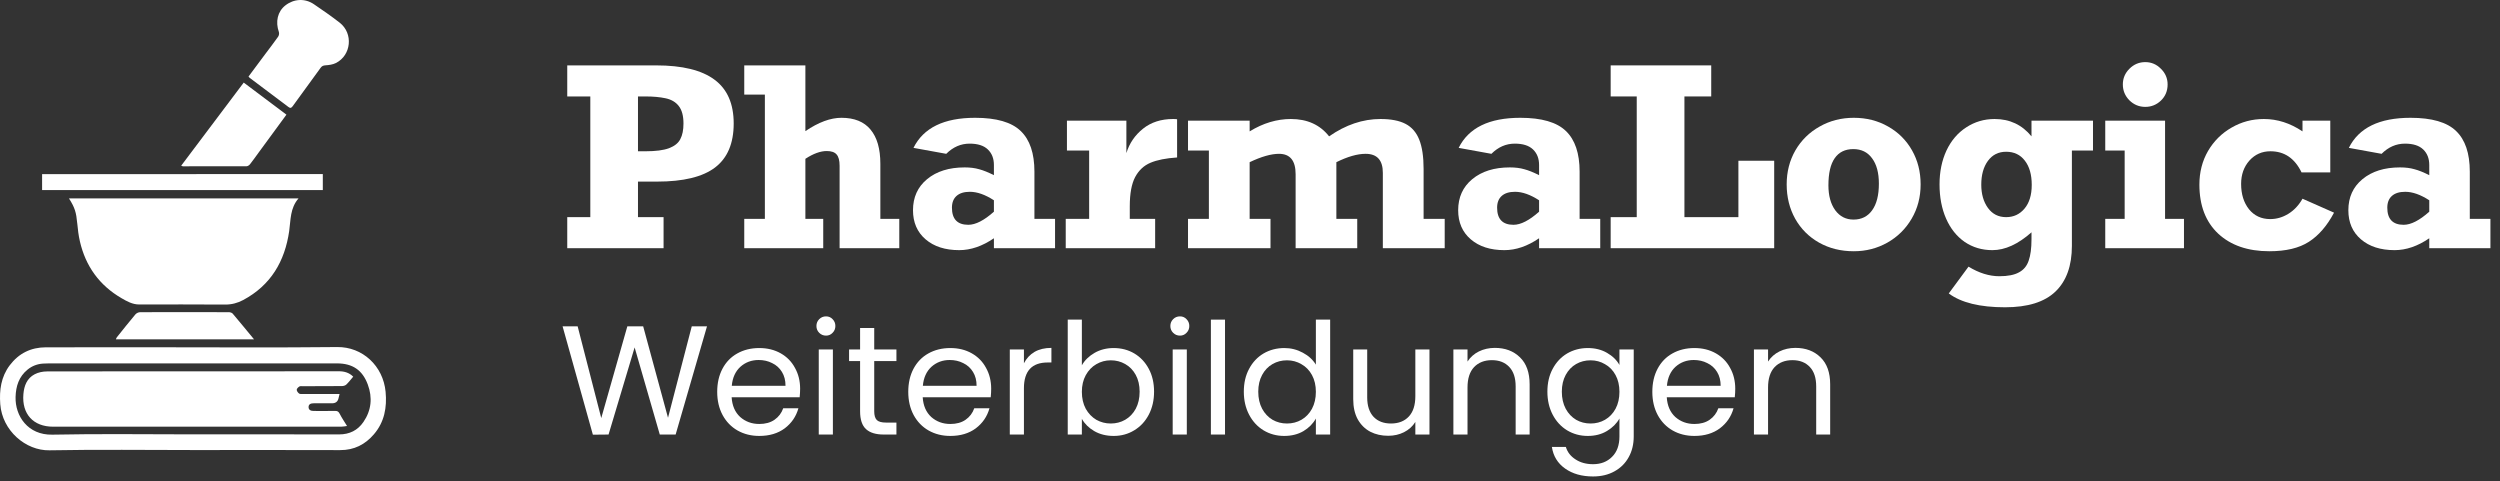 <svg width="161" height="31" viewBox="0 0 161 31" fill="none" xmlns="http://www.w3.org/2000/svg">
<rect x="0" y="0" width="161" height="31" fill="#333333" stroke="none"/>
<g clip-path="url(#clip0_292_635)">
<path d="M12.524 28.983C9.412 28.983 6.299 28.941 3.188 29C1.651 29.029 0.144 27.729 0.017 26.03C-0.05 25.129 0.065 24.269 0.629 23.522C1.21 22.754 1.991 22.37 2.95 22.367C5.264 22.36 7.576 22.364 9.89 22.364C13.832 22.364 17.776 22.393 21.716 22.35C23.342 22.331 24.676 23.559 24.833 25.235C24.927 26.238 24.758 27.179 24.08 27.968C23.513 28.63 22.805 28.991 21.907 28.987C18.78 28.975 15.652 28.983 12.524 28.983ZM12.476 27.973C15.596 27.973 18.716 27.968 21.836 27.976C22.508 27.977 23.036 27.714 23.406 27.174C23.918 26.427 23.998 25.606 23.686 24.765C23.339 23.826 22.699 23.402 21.699 23.402C15.666 23.402 9.633 23.402 3.601 23.402C3.324 23.402 3.047 23.396 2.771 23.415C2.404 23.439 2.067 23.566 1.778 23.8C1.216 24.256 1.022 24.871 1.003 25.568C0.969 26.781 1.787 28.025 3.369 27.992C6.403 27.928 9.44 27.973 12.475 27.973H12.476Z" fill="white"/>
<path d="M21.868 25.373C21.84 25.484 21.82 25.556 21.805 25.631C21.761 25.858 21.62 25.972 21.382 25.972C20.99 25.972 20.598 25.972 20.206 25.972C20.035 25.972 19.876 26.016 19.872 26.206C19.867 26.408 20.025 26.466 20.207 26.466C20.668 26.466 21.13 26.472 21.591 26.463C21.747 26.46 21.812 26.521 21.881 26.656C22.015 26.918 22.183 27.162 22.349 27.434C22.241 27.448 22.121 27.476 22.002 27.476C21.302 27.48 20.604 27.479 19.904 27.479C14.409 27.479 8.914 27.479 3.419 27.479C2.142 27.479 1.397 26.659 1.507 25.378C1.553 24.839 1.736 24.361 2.236 24.101C2.469 23.979 2.76 23.92 3.027 23.92C6.708 23.91 10.39 23.915 14.071 23.915C16.653 23.915 19.235 23.915 21.818 23.909C22.181 23.909 22.493 24.002 22.747 24.258C22.594 24.436 22.46 24.616 22.301 24.767C22.235 24.83 22.114 24.863 22.018 24.863C21.18 24.872 20.343 24.869 19.504 24.872C19.429 24.872 19.335 24.856 19.278 24.891C19.204 24.938 19.109 25.029 19.109 25.1C19.109 25.184 19.188 25.289 19.262 25.344C19.319 25.386 19.424 25.372 19.507 25.372C20.283 25.373 21.058 25.372 21.866 25.372L21.868 25.373Z" fill="white"/>
<path d="M4.976 14.39C5.011 14.778 5.058 15.168 5.146 15.547C5.514 17.142 6.399 18.373 7.822 19.201C8.171 19.404 8.531 19.608 8.958 19.608C10.802 19.608 12.646 19.599 14.491 19.614C14.915 19.617 15.295 19.518 15.659 19.323C17.442 18.37 18.344 16.827 18.624 14.881C18.727 14.162 18.676 13.405 19.227 12.775H4.441C4.823 13.379 4.909 13.674 4.975 14.39H4.976Z" fill="white"/>
<path d="M21.879 1.462C21.341 1.043 20.779 0.655 20.216 0.272C19.638 -0.122 18.92 -0.08 18.372 0.353C17.876 0.745 17.727 1.398 17.96 2.062C17.991 2.148 17.965 2.287 17.912 2.363C17.653 2.732 17.376 3.089 17.105 3.451C16.739 3.94 16.374 4.43 16.004 4.929C16.046 4.976 16.059 4.998 16.077 5.011C16.911 5.638 17.746 6.261 18.576 6.89C18.701 6.986 18.765 6.954 18.85 6.838C19.446 6.012 20.051 5.194 20.647 4.368C20.733 4.249 20.819 4.217 20.965 4.206C21.19 4.192 21.432 4.158 21.63 4.06C22.626 3.56 22.763 2.153 21.879 1.463V1.462Z" fill="white"/>
<path d="M15.877 10.707C15.951 10.707 16.047 10.643 16.097 10.581C16.287 10.341 16.463 10.089 16.644 9.842C17.236 9.033 17.829 8.225 18.446 7.384C17.52 6.688 16.617 6.01 15.696 5.318C14.345 7.114 13.012 8.884 11.668 10.671C11.736 10.695 11.757 10.71 11.777 10.71C13.145 10.711 14.511 10.714 15.877 10.707Z" fill="white"/>
<path d="M20.452 11.21C15.612 11.21 10.772 11.213 5.933 11.214H4.974C4.886 11.214 4.8 11.214 4.713 11.214H2.711V12.24H20.789V11.21C20.663 11.21 20.558 11.21 20.452 11.21Z" fill="white"/>
<path d="M14.719 20.105C12.821 20.099 10.924 20.098 9.026 20.105C8.923 20.105 8.787 20.167 8.72 20.247C8.31 20.734 7.915 21.232 7.519 21.729C7.494 21.76 7.485 21.805 7.465 21.851H16.358C15.874 21.266 15.435 20.725 14.983 20.195C14.931 20.134 14.81 20.103 14.721 20.103L14.719 20.105Z" fill="white"/>
</g>
<path d="M159.055 11.055V14.094H160.383V15.984H156.445V15.344C155.701 15.854 154.956 16.109 154.211 16.109C153.31 16.109 152.589 15.878 152.047 15.414C151.505 14.95 151.234 14.325 151.234 13.539C151.234 12.706 151.536 12.039 152.141 11.539C152.75 11.034 153.557 10.781 154.562 10.781C154.911 10.781 155.221 10.82 155.492 10.898C155.768 10.971 156.086 11.099 156.445 11.281V10.625C156.445 10.208 156.315 9.875 156.055 9.625C155.794 9.375 155.404 9.25 154.883 9.25C154.315 9.25 153.812 9.469 153.375 9.906L151.266 9.523C151.906 8.232 153.229 7.586 155.234 7.586C156.609 7.586 157.589 7.87 158.172 8.438C158.76 9 159.055 9.872 159.055 11.055ZM154.797 14.477C155.266 14.477 155.815 14.195 156.445 13.633V12.898C155.883 12.534 155.367 12.352 154.898 12.352C154.523 12.352 154.237 12.44 154.039 12.617C153.841 12.794 153.742 13.047 153.742 13.375C153.742 14.109 154.094 14.477 154.797 14.477Z" fill="white"/>
<path d="M148.281 8.461V7.773H150.07V11.102H148.219C147.781 10.195 147.115 9.742 146.219 9.742C145.672 9.742 145.219 9.943 144.859 10.344C144.505 10.745 144.328 11.245 144.328 11.844C144.328 12.505 144.497 13.05 144.836 13.477C145.18 13.898 145.635 14.109 146.203 14.109C146.615 14.109 147.005 13.995 147.375 13.766C147.745 13.537 148.047 13.213 148.281 12.797L150.312 13.695C149.865 14.539 149.326 15.164 148.695 15.57C148.065 15.977 147.216 16.18 146.148 16.18C144.763 16.18 143.664 15.802 142.852 15.047C142.044 14.287 141.641 13.234 141.641 11.891C141.641 11.088 141.826 10.367 142.195 9.727C142.57 9.086 143.076 8.583 143.711 8.219C144.346 7.849 145.042 7.664 145.797 7.664C146.661 7.664 147.49 7.93 148.281 8.461Z" fill="white"/>
<path d="M139.594 5.438C139.594 5.854 139.451 6.201 139.164 6.477C138.883 6.747 138.547 6.883 138.156 6.883C137.76 6.883 137.419 6.742 137.133 6.461C136.852 6.174 136.711 5.833 136.711 5.438C136.711 5.047 136.852 4.711 137.133 4.43C137.419 4.143 137.76 4 138.156 4C138.547 4 138.883 4.143 139.164 4.43C139.451 4.711 139.594 5.047 139.594 5.438ZM140.648 14.094V15.984H135.578V14.094H136.828V9.695H135.578V7.773H139.43V14.094H140.648Z" fill="white"/>
<path d="M130.828 8.781V7.773H134.789V9.695H133.43V15.828C133.43 17.115 133.078 18.096 132.375 18.773C131.672 19.451 130.589 19.789 129.125 19.789C127.505 19.789 126.297 19.492 125.5 18.898L126.773 17.172C127.445 17.583 128.107 17.789 128.758 17.789C129.305 17.789 129.727 17.706 130.023 17.539C130.326 17.378 130.534 17.125 130.648 16.781C130.768 16.443 130.828 15.984 130.828 15.406V14.961C129.964 15.727 129.125 16.109 128.312 16.109C127.641 16.109 127.044 15.932 126.523 15.578C126.008 15.219 125.609 14.719 125.328 14.078C125.047 13.438 124.906 12.703 124.906 11.875C124.906 11.062 125.055 10.336 125.352 9.695C125.654 9.055 126.078 8.557 126.625 8.203C127.172 7.844 127.781 7.664 128.453 7.664C129.427 7.664 130.219 8.036 130.828 8.781ZM129.195 13.984C129.674 13.984 130.068 13.802 130.375 13.438C130.688 13.068 130.844 12.557 130.844 11.906C130.844 11.245 130.695 10.724 130.398 10.344C130.107 9.964 129.706 9.773 129.195 9.773C128.701 9.773 128.31 9.969 128.023 10.359C127.737 10.75 127.594 11.26 127.594 11.891C127.594 12.495 127.737 12.995 128.023 13.391C128.31 13.787 128.701 13.984 129.195 13.984Z" fill="white"/>
<path d="M123.688 11.875C123.688 12.693 123.495 13.43 123.109 14.086C122.724 14.742 122.203 15.255 121.547 15.625C120.891 15.995 120.169 16.18 119.383 16.18C118.549 16.18 117.805 15.995 117.148 15.625C116.492 15.255 115.979 14.742 115.609 14.086C115.245 13.43 115.062 12.693 115.062 11.875C115.062 11.062 115.25 10.331 115.625 9.68C116.005 9.029 116.526 8.518 117.188 8.148C117.849 7.773 118.581 7.586 119.383 7.586C120.201 7.586 120.938 7.773 121.594 8.148C122.25 8.518 122.763 9.029 123.133 9.68C123.503 10.331 123.688 11.062 123.688 11.875ZM119.367 14.141C119.878 14.141 120.276 13.943 120.562 13.547C120.854 13.146 121 12.573 121 11.828C121 11.13 120.854 10.586 120.562 10.195C120.276 9.799 119.872 9.602 119.352 9.602C118.826 9.602 118.427 9.797 118.156 10.188C117.885 10.573 117.75 11.156 117.75 11.938C117.75 12.599 117.896 13.133 118.188 13.539C118.484 13.94 118.878 14.141 119.367 14.141Z" fill="white"/>
<path d="M108.477 6.211V13.984H111.953V10.352H114.258V15.984H103.727V13.984H105.406V6.211H103.727V4.211H110.203V6.211H108.477Z" fill="white"/>
<path d="M101.727 11.055V14.094H103.055V15.984H99.117V15.344C98.372 15.854 97.628 16.109 96.883 16.109C95.982 16.109 95.26 15.878 94.719 15.414C94.177 14.95 93.906 14.325 93.906 13.539C93.906 12.706 94.208 12.039 94.812 11.539C95.422 11.034 96.229 10.781 97.234 10.781C97.583 10.781 97.893 10.82 98.164 10.898C98.44 10.971 98.758 11.099 99.117 11.281V10.625C99.117 10.208 98.987 9.875 98.727 9.625C98.466 9.375 98.076 9.25 97.555 9.25C96.987 9.25 96.484 9.469 96.047 9.906L93.938 9.523C94.578 8.232 95.901 7.586 97.906 7.586C99.281 7.586 100.26 7.87 100.844 8.438C101.432 9 101.727 9.872 101.727 11.055ZM97.469 14.477C97.938 14.477 98.487 14.195 99.117 13.633V12.898C98.555 12.534 98.039 12.352 97.57 12.352C97.195 12.352 96.909 12.44 96.711 12.617C96.513 12.794 96.414 13.047 96.414 13.375C96.414 14.109 96.766 14.477 97.469 14.477Z" fill="white"/>
<path d="M85.594 8.781C86.662 8.036 87.766 7.664 88.906 7.664C89.578 7.664 90.115 7.768 90.516 7.977C90.917 8.185 91.211 8.523 91.398 8.992C91.586 9.461 91.68 10.091 91.68 10.883V14.094H93.039V15.984H89.055V11.133C89.055 10.315 88.685 9.906 87.945 9.906C87.414 9.906 86.787 10.086 86.062 10.445V14.094H87.406V15.984H83.438V11.219C83.438 10.344 83.081 9.906 82.367 9.906C81.862 9.906 81.232 10.086 80.477 10.445V14.094H81.82V15.984H76.508V14.094H77.852V9.695H76.508V7.773H80.477V8.461C81.341 7.93 82.227 7.664 83.133 7.664C84.19 7.664 85.01 8.036 85.594 8.781Z" fill="white"/>
<path d="M75.805 7.68V10.141C75.086 10.188 74.513 10.302 74.086 10.484C73.664 10.662 73.336 10.969 73.102 11.406C72.872 11.844 72.758 12.469 72.758 13.281V14.094H74.391V15.984H68.633V14.094H70.141V9.695H68.711V7.773H72.539V9.859C72.732 9.229 73.088 8.706 73.609 8.289C74.13 7.872 74.776 7.664 75.547 7.664C75.662 7.664 75.747 7.669 75.805 7.68Z" fill="white"/>
<path d="M66.617 11.055V14.094H67.945V15.984H64.008V15.344C63.263 15.854 62.518 16.109 61.773 16.109C60.872 16.109 60.151 15.878 59.609 15.414C59.068 14.95 58.797 14.325 58.797 13.539C58.797 12.706 59.099 12.039 59.703 11.539C60.312 11.034 61.12 10.781 62.125 10.781C62.474 10.781 62.784 10.82 63.055 10.898C63.331 10.971 63.648 11.099 64.008 11.281V10.625C64.008 10.208 63.878 9.875 63.617 9.625C63.357 9.375 62.966 9.25 62.445 9.25C61.878 9.25 61.375 9.469 60.938 9.906L58.828 9.523C59.469 8.232 60.792 7.586 62.797 7.586C64.172 7.586 65.151 7.87 65.734 8.438C66.323 9 66.617 9.872 66.617 11.055ZM62.359 14.477C62.828 14.477 63.378 14.195 64.008 13.633V12.898C63.445 12.534 62.93 12.352 62.461 12.352C62.086 12.352 61.8 12.44 61.602 12.617C61.404 12.794 61.305 13.047 61.305 13.375C61.305 14.109 61.656 14.477 62.359 14.477Z" fill="white"/>
<path d="M54.188 7.586C55.021 7.586 55.646 7.839 56.062 8.344C56.484 8.849 56.695 9.583 56.695 10.547V14.094H57.914V15.984H54.07V10.672C54.07 10.333 54.005 10.091 53.875 9.945C53.75 9.799 53.539 9.727 53.242 9.727C52.836 9.727 52.378 9.893 51.867 10.227V14.094H53.016V15.984H47.93V14.094H49.258V6.094H47.93V4.211H51.867V8.445C52.711 7.872 53.484 7.586 54.188 7.586Z" fill="white"/>
<path d="M47.25 7.953C47.25 9.234 46.849 10.18 46.047 10.789C45.25 11.393 44.008 11.695 42.32 11.695H41.086V13.984H42.734V15.984H36.531V13.984H38.016V6.211H36.531V4.211H42.258C43.94 4.211 45.193 4.518 46.016 5.133C46.839 5.742 47.25 6.682 47.25 7.953ZM44.016 7.953C44.016 7.464 43.917 7.091 43.719 6.836C43.521 6.576 43.234 6.406 42.859 6.328C42.49 6.25 42.06 6.211 41.57 6.211H41.086V9.742H41.57C42.221 9.742 42.724 9.677 43.078 9.547C43.438 9.411 43.682 9.216 43.812 8.961C43.948 8.706 44.016 8.37 44.016 7.953Z" fill="white"/>
<path d="M115.623 22.404C116.29 22.404 116.83 22.608 117.243 23.014C117.656 23.414 117.863 23.994 117.863 24.754V27.984H116.963V24.884C116.963 24.338 116.826 23.921 116.553 23.634C116.28 23.341 115.906 23.194 115.433 23.194C114.953 23.194 114.57 23.344 114.283 23.644C114.003 23.944 113.863 24.381 113.863 24.954V27.984H112.953V22.504H113.863V23.284C114.043 23.004 114.286 22.788 114.593 22.634C114.906 22.481 115.25 22.404 115.623 22.404Z" fill="white"/>
<path d="M111.75 25.034C111.75 25.208 111.74 25.391 111.72 25.584H107.34C107.373 26.124 107.557 26.548 107.89 26.854C108.23 27.154 108.64 27.304 109.12 27.304C109.513 27.304 109.84 27.214 110.1 27.034C110.367 26.848 110.553 26.601 110.66 26.294H111.64C111.493 26.821 111.2 27.251 110.76 27.584C110.32 27.911 109.773 28.074 109.12 28.074C108.6 28.074 108.133 27.958 107.72 27.724C107.313 27.491 106.993 27.161 106.76 26.734C106.527 26.301 106.41 25.801 106.41 25.234C106.41 24.668 106.523 24.171 106.75 23.744C106.977 23.318 107.293 22.991 107.7 22.764C108.113 22.531 108.587 22.414 109.12 22.414C109.64 22.414 110.1 22.528 110.5 22.754C110.9 22.981 111.207 23.294 111.42 23.694C111.64 24.088 111.75 24.534 111.75 25.034ZM110.81 24.844C110.81 24.498 110.733 24.201 110.58 23.954C110.427 23.701 110.217 23.511 109.95 23.384C109.69 23.251 109.4 23.184 109.08 23.184C108.62 23.184 108.227 23.331 107.9 23.624C107.58 23.918 107.397 24.324 107.35 24.844H110.81Z" fill="white"/>
<path d="M102.252 22.414C102.726 22.414 103.139 22.518 103.492 22.724C103.852 22.931 104.119 23.191 104.292 23.504V22.504H105.212V28.104C105.212 28.604 105.106 29.048 104.892 29.434C104.679 29.828 104.372 30.134 103.972 30.354C103.579 30.574 103.119 30.684 102.592 30.684C101.872 30.684 101.272 30.514 100.792 30.174C100.312 29.834 100.029 29.371 99.942 28.784H100.842C100.942 29.118 101.149 29.384 101.462 29.584C101.776 29.791 102.152 29.894 102.592 29.894C103.092 29.894 103.499 29.738 103.812 29.424C104.132 29.111 104.292 28.671 104.292 28.104V26.954C104.112 27.274 103.846 27.541 103.492 27.754C103.139 27.968 102.726 28.074 102.252 28.074C101.766 28.074 101.322 27.954 100.922 27.714C100.529 27.474 100.219 27.138 99.992 26.704C99.766 26.271 99.652 25.778 99.652 25.224C99.652 24.664 99.766 24.174 99.992 23.754C100.219 23.328 100.529 22.998 100.922 22.764C101.322 22.531 101.766 22.414 102.252 22.414ZM104.292 25.234C104.292 24.821 104.209 24.461 104.042 24.154C103.876 23.848 103.649 23.614 103.362 23.454C103.082 23.288 102.772 23.204 102.432 23.204C102.092 23.204 101.782 23.284 101.502 23.444C101.222 23.604 100.999 23.838 100.832 24.144C100.666 24.451 100.582 24.811 100.582 25.224C100.582 25.644 100.666 26.011 100.832 26.324C100.999 26.631 101.222 26.868 101.502 27.034C101.782 27.194 102.092 27.274 102.432 27.274C102.772 27.274 103.082 27.194 103.362 27.034C103.649 26.868 103.876 26.631 104.042 26.324C104.209 26.011 104.292 25.648 104.292 25.234Z" fill="white"/>
<path d="M96.268 22.404C96.934 22.404 97.474 22.608 97.888 23.014C98.301 23.414 98.508 23.994 98.508 24.754V27.984H97.608V24.884C97.608 24.338 97.471 23.921 97.198 23.634C96.924 23.341 96.551 23.194 96.078 23.194C95.598 23.194 95.214 23.344 94.928 23.644C94.648 23.944 94.508 24.381 94.508 24.954V27.984H93.598V22.504H94.508V23.284C94.688 23.004 94.931 22.788 95.238 22.634C95.551 22.481 95.894 22.404 96.268 22.404Z" fill="white"/>
<path d="M92.058 22.504V27.984H91.148V27.174C90.975 27.454 90.732 27.674 90.418 27.834C90.112 27.988 89.772 28.064 89.398 28.064C88.972 28.064 88.588 27.978 88.248 27.804C87.908 27.624 87.638 27.358 87.438 27.004C87.245 26.651 87.148 26.221 87.148 25.714V22.504H88.048V25.594C88.048 26.134 88.185 26.551 88.458 26.844C88.732 27.131 89.105 27.274 89.578 27.274C90.065 27.274 90.448 27.124 90.728 26.824C91.008 26.524 91.148 26.088 91.148 25.514V22.504H92.058Z" fill="white"/>
<path d="M80.102 25.224C80.102 24.664 80.215 24.174 80.442 23.754C80.668 23.328 80.978 22.998 81.372 22.764C81.772 22.531 82.218 22.414 82.712 22.414C83.138 22.414 83.535 22.514 83.902 22.714C84.268 22.908 84.548 23.164 84.742 23.484V20.584H85.662V27.984H84.742V26.954C84.562 27.281 84.295 27.551 83.942 27.764C83.588 27.971 83.175 28.074 82.702 28.074C82.215 28.074 81.772 27.954 81.372 27.714C80.978 27.474 80.668 27.138 80.442 26.704C80.215 26.271 80.102 25.778 80.102 25.224ZM84.742 25.234C84.742 24.821 84.658 24.461 84.492 24.154C84.325 23.848 84.098 23.614 83.812 23.454C83.532 23.288 83.222 23.204 82.882 23.204C82.542 23.204 82.232 23.284 81.952 23.444C81.672 23.604 81.448 23.838 81.282 24.144C81.115 24.451 81.032 24.811 81.032 25.224C81.032 25.644 81.115 26.011 81.282 26.324C81.448 26.631 81.672 26.868 81.952 27.034C82.232 27.194 82.542 27.274 82.882 27.274C83.222 27.274 83.532 27.194 83.812 27.034C84.098 26.868 84.325 26.631 84.492 26.324C84.658 26.011 84.742 25.648 84.742 25.234Z" fill="white"/>
<path d="M78.891 20.584V27.984H77.981V20.584H78.891Z" fill="white"/>
<path d="M75.991 21.614C75.818 21.614 75.671 21.554 75.551 21.434C75.431 21.314 75.371 21.168 75.371 20.994C75.371 20.821 75.431 20.674 75.551 20.554C75.671 20.434 75.818 20.374 75.991 20.374C76.158 20.374 76.298 20.434 76.411 20.554C76.531 20.674 76.591 20.821 76.591 20.994C76.591 21.168 76.531 21.314 76.411 21.434C76.298 21.554 76.158 21.614 75.991 21.614ZM76.431 22.504V27.984H75.521V22.504H76.431Z" fill="white"/>
<path d="M69.672 23.524C69.858 23.198 70.132 22.931 70.492 22.724C70.852 22.518 71.262 22.414 71.722 22.414C72.215 22.414 72.658 22.531 73.052 22.764C73.445 22.998 73.755 23.328 73.982 23.754C74.208 24.174 74.322 24.664 74.322 25.224C74.322 25.778 74.208 26.271 73.982 26.704C73.755 27.138 73.442 27.474 73.042 27.714C72.648 27.954 72.208 28.074 71.722 28.074C71.248 28.074 70.832 27.971 70.472 27.764C70.118 27.558 69.852 27.294 69.672 26.974V27.984H68.762V20.584H69.672V23.524ZM73.392 25.224C73.392 24.811 73.308 24.451 73.142 24.144C72.975 23.838 72.748 23.604 72.462 23.444C72.182 23.284 71.872 23.204 71.532 23.204C71.198 23.204 70.888 23.288 70.602 23.454C70.322 23.614 70.095 23.851 69.922 24.164C69.755 24.471 69.672 24.828 69.672 25.234C69.672 25.648 69.755 26.011 69.922 26.324C70.095 26.631 70.322 26.868 70.602 27.034C70.888 27.194 71.198 27.274 71.532 27.274C71.872 27.274 72.182 27.194 72.462 27.034C72.748 26.868 72.975 26.631 73.142 26.324C73.308 26.011 73.392 25.644 73.392 25.224Z" fill="white"/>
<path d="M65.941 23.394C66.101 23.081 66.328 22.838 66.621 22.664C66.921 22.491 67.285 22.404 67.711 22.404V23.344H67.471C66.451 23.344 65.941 23.898 65.941 25.004V27.984H65.031V22.504H65.941V23.394Z" fill="white"/>
<path d="M63.832 25.034C63.832 25.208 63.822 25.391 63.802 25.584H59.422C59.456 26.124 59.639 26.548 59.972 26.854C60.312 27.154 60.722 27.304 61.202 27.304C61.596 27.304 61.922 27.214 62.182 27.034C62.449 26.848 62.636 26.601 62.742 26.294H63.722C63.575 26.821 63.282 27.251 62.842 27.584C62.402 27.911 61.855 28.074 61.202 28.074C60.682 28.074 60.215 27.958 59.802 27.724C59.395 27.491 59.075 27.161 58.842 26.734C58.609 26.301 58.492 25.801 58.492 25.234C58.492 24.668 58.605 24.171 58.832 23.744C59.059 23.318 59.376 22.991 59.782 22.764C60.196 22.531 60.669 22.414 61.202 22.414C61.722 22.414 62.182 22.528 62.582 22.754C62.982 22.981 63.289 23.294 63.502 23.694C63.722 24.088 63.832 24.534 63.832 25.034ZM62.892 24.844C62.892 24.498 62.816 24.201 62.662 23.954C62.509 23.701 62.299 23.511 62.032 23.384C61.772 23.251 61.482 23.184 61.162 23.184C60.702 23.184 60.309 23.331 59.982 23.624C59.662 23.918 59.479 24.324 59.432 24.844H62.892Z" fill="white"/>
<path d="M56.3 23.254V26.484C56.3 26.751 56.356 26.941 56.47 27.054C56.583 27.161 56.78 27.214 57.06 27.214H57.73V27.984H56.91C56.403 27.984 56.023 27.868 55.77 27.634C55.516 27.401 55.39 27.018 55.39 26.484V23.254H54.68V22.504H55.39V21.124H56.3V22.504H57.73V23.254H56.3Z" fill="white"/>
<path d="M53.198 21.614C53.025 21.614 52.878 21.554 52.758 21.434C52.638 21.314 52.578 21.168 52.578 20.994C52.578 20.821 52.638 20.674 52.758 20.554C52.878 20.434 53.025 20.374 53.198 20.374C53.365 20.374 53.505 20.434 53.618 20.554C53.738 20.674 53.798 20.821 53.798 20.994C53.798 21.168 53.738 21.314 53.618 21.434C53.505 21.554 53.365 21.614 53.198 21.614ZM53.638 22.504V27.984H52.728V22.504H53.638Z" fill="white"/>
<path d="M51.528 25.034C51.528 25.208 51.517 25.391 51.498 25.584H47.117C47.151 26.124 47.334 26.548 47.667 26.854C48.008 27.154 48.417 27.304 48.898 27.304C49.291 27.304 49.617 27.214 49.877 27.034C50.144 26.848 50.331 26.601 50.438 26.294H51.417C51.271 26.821 50.977 27.251 50.538 27.584C50.097 27.911 49.551 28.074 48.898 28.074C48.377 28.074 47.911 27.958 47.498 27.724C47.091 27.491 46.771 27.161 46.538 26.734C46.304 26.301 46.188 25.801 46.188 25.234C46.188 24.668 46.301 24.171 46.528 23.744C46.754 23.318 47.071 22.991 47.477 22.764C47.891 22.531 48.364 22.414 48.898 22.414C49.417 22.414 49.877 22.528 50.278 22.754C50.678 22.981 50.984 23.294 51.197 23.694C51.417 24.088 51.528 24.534 51.528 25.034ZM50.587 24.844C50.587 24.498 50.511 24.201 50.358 23.954C50.204 23.701 49.994 23.511 49.727 23.384C49.468 23.251 49.178 23.184 48.858 23.184C48.398 23.184 48.004 23.331 47.678 23.624C47.358 23.918 47.174 24.324 47.127 24.844H50.587Z" fill="white"/>
<path d="M45.531 21.014L43.511 27.984H42.49L40.87 22.374L39.191 27.984L38.181 27.994L36.23 21.014H37.2L38.721 26.924L40.401 21.014H41.42L43.02 26.904L44.55 21.014H45.531Z" fill="white"/>
<defs>
<clipPath id="clip0_292_635">
<rect width="24.857" height="29" fill="white"/>
</clipPath>
</defs>
</svg>
